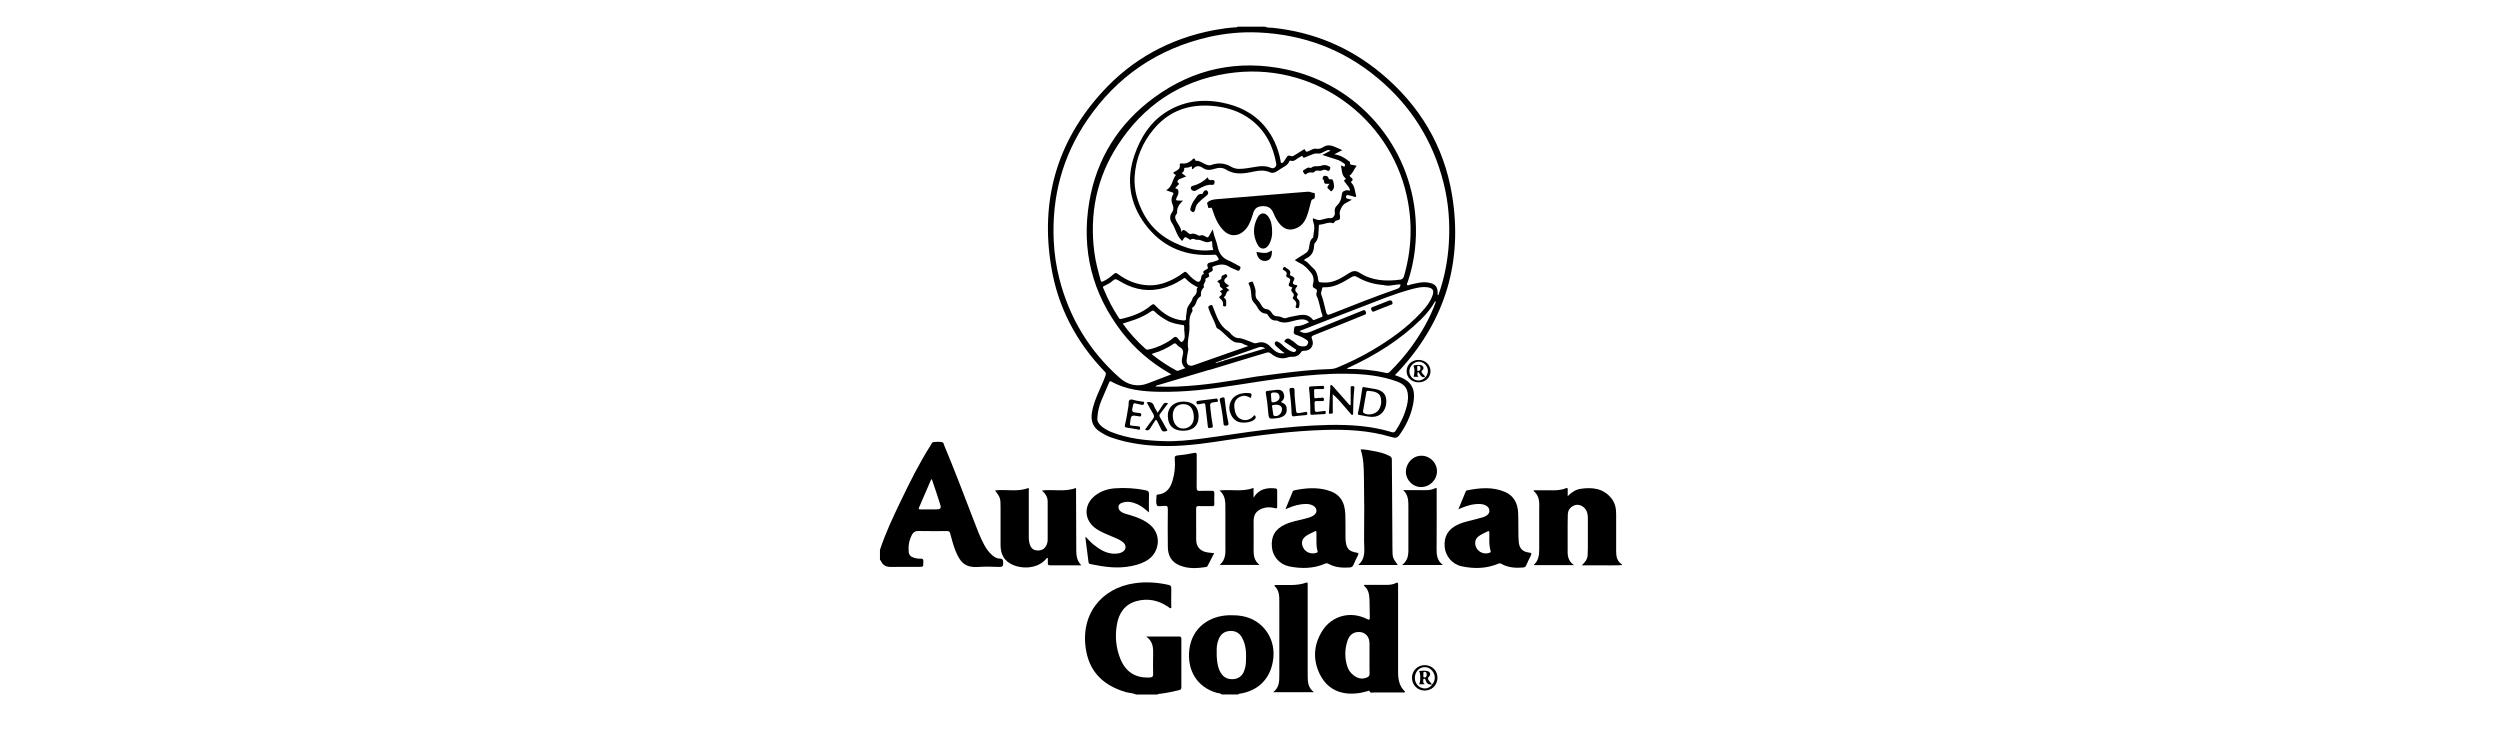 <svg xmlns="http://www.w3.org/2000/svg" viewBox="3699.46 1043.36 340.16 99.21" overflow="visible"><path d="m3859.86 1129.97c-1.15.01-2.31 0-3.46 0-.28 0-.56 0-.98 0 .96.68.96 1.58.94 2.49-.02.87-.02 1.74 0 2.61.01.33-.1.45-.42.47-1.94.11-3.29-.71-4.03-2.51-.62-1.53-.76-3.12-.47-4.74.27-1.53 1.07-2.7 2.65-3.14 1.56-.43 3.01-.11 4.34.79.1.07.2.23.32.17.16-.07.07-.25.07-.38.01-.77-.01-1.54.01-2.31.01-.3-.09-.42-.38-.48-1.53-.34-3.07-.45-4.62-.22-4.54.65-7.5 4.32-6.57 9.27.56 2.98 2.52 4.7 5.36 5.53.47.14.98.13 1.43.34.97 0 1.94 0 2.91 0 .06-.12.17-.08.26-.09.9-.11 1.8-.29 2.68-.51.22-.05.3-.15.3-.38-.01-2.19-.01-4.39 0-6.58.01-.28-.09-.33-.34-.33"/><path d="m3919.36 1118.45c0-1.72 0-3.45 0-5.17 0-.77-.15-1.5-.65-2.12-1.1-1.37-2.59-1.52-4.18-1.29-.67.1-1.23.46-1.76 1 0-.36 0-.63 0-.9 0-.18-.04-.27-.25-.18-.73.31-1.5.29-2.27.28-.69-.01-1.38 0-2.07 0-.02.03-.05.05-.07.08.94.75.78 1.78.78 2.76.01 1.72 0 3.45 0 5.17 0 .79-.08 1.54-.71 2.11-.01.01.01.05.02.06 1.76 0 3.51 0 5.42 0-.88-.6-.88-1.4-.86-2.21.01-.65 0-1.31 0-1.97 0-.9-.01-1.79.02-2.69.02-.55.28-.98.8-1.22.49-.22.96-.11 1.36.22.43.36.57.87.57 1.42 0 1.34 0 2.68 0 4.02 0 .37-.01.74-.03 1.11-.04.53-.35.93-.8 1.35.79 0 1.46.01 2.13 0 1.11-.01 2.22.04 3.33-.03 0-.03 0-.06 0-.09-.62-.41-.78-1.03-.78-1.71"/><path d="m3845.87 1110.2c0-.15.05-.31-.04-.44-1.49.57-3.04.15-4.6.34.49.43.78.91.78 1.51.01 1.74 0 3.47 0 5.21 0 .28-.08.54-.2.78-.24.49-.67.68-1.2.66-.51-.02-.85-.29-1.01-.77-.12-.34-.16-.69-.16-1.05 0-2.08 0-4.16 0-6.24 0-.15.04-.31-.04-.45-1.48.59-3.04.15-4.55.34.71.95.75 1.05.75 2.29 0 1.72-.01 3.45 0 5.17.01 1.04.35 1.92 1.3 2.48 1.31.78 3.64.83 4.88-.6.06-.07.09-.19.25-.14 0 .22.01.45 0 .68-.01.21.05.31.29.31 1.42-.01 2.84 0 4.27 0-.59-.6-.69-1.3-.69-2.04-.01-2.69-.02-5.36-.03-8.04"/><path d="m3852.07 1118.52c-.26.12-.54.17-.83.18-1.19.04-2.12-.55-3-1.25-.39-.31-.7-.69-1.07-1.06-.01.09-.02.13-.02.17.14 1.1.29 2.2.42 3.3.03.23.18.23.32.26 1.59.33 3.19.58 4.83.37.99-.13 1.95-.36 2.82-.89 1.68-1.03 2-3.4.49-4.75-.87-.78-1.92-1.14-3-1.46-.35-.1-.72-.18-1.03-.4-.25-.18-.39-.41-.35-.73.04-.3.27-.42.52-.5.69-.23 1.34-.1 1.99.18.59.26 1.08.66 1.63 1.14 0-.87-.03-1.66.01-2.45.02-.4-.15-.5-.49-.57-1.36-.27-2.74-.36-4.12-.26-.97.07-1.87.35-2.66.94-1.69 1.26-1.63 3.44.13 4.6.67.44 1.41.73 2.15 1.04.49.2.98.4 1.4.71.59.45.52 1.14-.14 1.43"/><path d="m3864.35 1110.14c-.54.01-1.08-.02-1.62.01-.36.02-.45-.1-.45-.45.02-1.45 0-2.9.01-4.36 0-.29 0-.43-.38-.35-.73.16-1.48.27-2.23.34-.32.03-.41.13-.38.44.1 1.02-.01 2.02-.3 3-.29.99-.83 1.75-1.96 1.88-.1.01-.22 0-.22.14.01.45-.14.96.07 1.34.12.22.61.05.93.07.03 0 .06 0 .09 0 .35-.06.45.08.45.44-.02 1.71-.02 3.42 0 5.13.01 1.18.48 2.08 1.65 2.54 1.17.47 2.37.38 3.57.2.1-.02.15-.07.19-.15.29-.57.59-1.13.9-1.73-.33-.04-.61-.06-.88-.1-.99-.14-1.56-.75-1.57-1.7-.01-1.42 0-2.85-.01-4.27 0-.26.08-.35.34-.34.61.02 1.22 0 1.84.01.21 0 .31-.05.3-.28-.02-.5-.02-1 0-1.49-.01-.27-.11-.33-.34-.32"/><path d="m3888.92 1117.94c-.01-2.21-.02-4.41-.04-6.62-.01-1.81-.04-3.61-.04-5.42 0-.26-.09-.38-.3-.49-.7-.38-1.46-.55-2.23-.69-.56-.1-1.13-.23-1.72-.21.41 1.23.43 2.46.45 3.67.05 2.92.06 5.84.02 8.75-.01 1.13.32 2.36-.81 3.31 1.86 0 3.61 0 5.4 0-.73-1.01-.72-1.01-.73-2.3"/><path d="m3877.39 1135.31c.01-4.06 0-8.12 0-12.18 0-.11 0-.23 0-.34 0-.16-.09-.2-.22-.15-1.3.47-2.65.28-3.98.32-.1 0-.23-.05-.35.1.73.63.69 1.49.69 2.35-.01 3.28-.01 6.55 0 9.83 0 .84-.01 1.66-.83 2.3 1.89 0 3.65 0 5.54 0-.82-.62-.85-1.41-.85-2.23"/><path d="m3871.29 1112.52c.55-.19 1.09-.16 1.64-.02.21.05.32.06.31-.21-.01-.73-.01-1.45 0-2.18 0-.23-.1-.28-.3-.3-1.2-.12-2.23.13-2.92 1.27 0-.44 0-.88 0-1.34-1.51.59-3.05.17-4.63.36.82.67.8 1.56.8 2.45-.01 1.59.01 3.19 0 4.78-.01 1.02.18 2.1-.79 2.9 1.84 0 3.59 0 5.44 0-.72-.57-.82-1.28-.81-2.05.02-1.31 0-2.62 0-3.93.01-.91.38-1.42 1.26-1.73"/><path d="m3894.93 1118.02c.02-2.44.01-4.87.01-7.31 0-.26 0-.51 0-.77 0-.12 0-.26-.18-.16-.68.35-1.41.27-2.14.27-.75 0-1.5 0-2.24 0 .74.68.71 1.54.71 2.4-.01 1.74-.01 3.48 0 5.21 0 .93.09 1.87-.86 2.58 1.9 0 3.66 0 5.56 0-.82-.62-.87-1.4-.86-2.22"/><path d="m3890.75 1107.56c-.01 1.08.94 2.06 2.02 2.07 1.22.01 2.22-.96 2.21-2.17 0-1.13-.96-2.09-2.1-2.09-1.17-.01-2.11.96-2.13 2.19"/><path d="m3835.45 1119.36c-.4 0-.75-.25-1.05-.52-.42-.37-.74-.83-1.01-1.32-.6-1.09-1.01-2.26-1.46-3.41-1.31-3.39-2.59-6.8-4-10.16-.06-.15-.08-.38-.26-.42-.39-.09-.79-.06-1.19-.02-.22.02-.28.26-.39.43-1.58 2.49-2.89 5.13-4.16 7.78-1.01 2.11-2.01 4.23-2.74 6.46 0 .46 0 .91 0 1.37.04.04.1.07.12.11.26.62.73.85 1.39.84 1.25-.02 2.51-.01 3.76-.01.64 0 .64 0 .63-.66 0-.03 0-.06 0-.09.03-.27-.08-.39-.36-.37-.33.02-.65-.03-.97-.14-.39-.13-.62-.36-.66-.79-.07-.82.06-1.58.44-2.31.18-.35.44-.53.85-.52 1.32.02 2.65.02 3.97.01.24 0 .32.1.38.3.23.79.41 1.61.72 2.36.6 1.48 1.23 2.36 3.14 2.22.93-.07 1.88-.03 2.82 0 .41.01.55-.11.54-.53-.01-.37-.03-.61-.51-.61m-8.62-6.69c-.71 0-1.42 0-2.13 0-.21 0-.29-.05-.19-.26.55-1.27 1.1-2.55 1.65-3.82.03 0 .07 0 .1 0 .38 1.13.77 2.25 1.12 3.38.18.58.06.7-.55.7"/><path d="m3870.05 1127.73c-1.02-.55-2.12-.68-3.27-.66-2.67.04-5.15 1.62-5.5 4.72-.31 2.76 1.05 5.09 3.78 5.85.21.06.46.02.62.21.6 0 1.2 0 1.79 0 .17 0 .34 0 .51 0 0-.03 0-.05.01-.08 2.71-.36 4.44-2.14 4.72-4.86.24-2.15-.81-4.19-2.66-5.18m-1.06 5.67c-.02.41-.09.82-.23 1.21-.26.71-.77 1.12-1.53 1.16-.7.04-1.28-.23-1.66-.85-.42-.69-.51-1.47-.56-2.25-.01-.17 0-.34 0-.51-.03-.63.02-1.25.27-1.84.27-.64.73-1.04 1.44-1.1.75-.07 1.34.2 1.72.87.58 1.03.6 2.17.55 3.31"/><path d="m3889.69 1134.71c.01-2.89 0-5.78 0-8.67 0-1.04 0-2.08 0-3.12 0-.22-.01-.38-.3-.23-.39.2-.81.25-1.24.25-1.02 0-2.04 0-3.06 0-.02.04-.03.07-.05.11.63.5.73 1.18.76 1.92.04.78 0 1.57.04 2.35.01.36-.04.44-.4.26-2.22-1.13-4.79-.45-6.09 1.66-1.14 1.85-1.28 3.81-.35 5.78.66 1.4 1.76 2.35 3.31 2.63 1.06.19 2.13.07 3.17-.23.1-.03.27-.14.31-.04.14.34.41.2.62.2 1.27.01 2.53.01 3.8 0 .14 0 .28.04.41-.04 0-.04.01-.07 0-.09-.8-.75-.94-1.71-.93-2.74m-4.22.82c-.66.3-1.25.15-1.8-.26-.42-.31-.73-.72-.89-1.23-.37-1.16-.36-2.33.02-3.48.26-.81.8-1.2 1.52-1.21.8-.01 1.38.51 1.46 1.31.01.06.02.11.02.17 0 .7 0 1.39 0 2.09 0 .7-.01 1.4.01 2.09.01.28-.1.42-.34.52"/><path d="m3907.48 1118.54c-.86-.11-1.29-.57-1.37-1.42-.03-.38-.05-.77-.05-1.15-.02-.97.01-1.94-.04-2.9-.07-1.25-.59-2.26-1.79-2.78-1.69-.72-3.42-.55-5.16-.21-.1.02-.15.08-.18.16-.32.78-.65 1.56-1 2.42.18-.08.28-.13.38-.17.83-.34 1.69-.6 2.61-.55.66.04 1.16.36 1.22.8.06.46-.2.78-.91 1.01-.64.2-1.29.34-1.94.51-.5.13-.99.27-1.45.49-1.31.61-1.9 1.63-1.77 3.05.11 1.21 1.02 2.33 2.26 2.6 1.68.37 3.36.35 4.98-.32.17-.07.3-.11.47 0 .92.52 1.92.58 2.94.5.22-.02.36-.1.45-.31.18-.43.38-.86.6-1.27.2-.36.07-.42-.25-.46m-5.3.01c-.95.38-1.96-.26-2-1.27-.01-.37.12-.66.4-.9.39-.33.86-.49 1.3-.72.17-.09.23 0 .22.17 0 .27 0 .54 0 .9-.01.47.02 1.02.16 1.56.03.09.1.19-.08.26"/><path d="m3874.85 1120.42c1.66.34 3.31.32 4.9-.36.15-.07.28-.09.44 0 .92.52 1.92.58 2.94.51.24-.02.38-.12.48-.34.19-.44.39-.89.62-1.31.15-.28.03-.33-.21-.37-1-.17-1.34-.53-1.46-1.53-.03-.24-.03-.48-.03-.72-.01-.98.02-1.97-.02-2.95-.07-1.82-.82-2.84-2.43-3.29-1.49-.42-2.99-.3-4.48.01-.1.02-.19.05-.24.15-.32.78-.64 1.57-1 2.43.71-.31 1.34-.55 2.01-.65.57-.08 1.13-.14 1.68.12.29.14.5.35.53.67.03.34-.17.56-.43.73-.33.21-.7.31-1.07.4-.92.24-1.87.39-2.74.79-1.37.62-1.96 1.61-1.82 3.09.1 1.26 1.03 2.35 2.33 2.62m2.35-4.16c.35-.23.75-.4 1.13-.59.18-.09.26-.04.25.17-.01.31 0 .62 0 .94 0 .51-.01 1.02.14 1.52.03.11.07.2-.1.26-.65.25-1.44.01-1.79-.59-.38-.65-.26-1.3.37-1.71"/><path d="m3893.34 1133.86c-.97-.02-1.75.74-1.76 1.71-.01.97.74 1.74 1.71 1.75.98.01 1.74-.73 1.76-1.71.02-.97-.72-1.73-1.71-1.75m.99 2.61c0 0 0 0 0 0-.44.77-1.59.75-2.12-.05-.36-.54-.31-1.33.12-1.83.48-.56 1.33-.61 1.86-.11.6.56.66 1.46.14 1.99"/><path d="m3894.1 1093.86c0-.86-.7-1.52-1.61-1.53-.93-.01-1.65.67-1.64 1.55.01.86.72 1.51 1.63 1.5.93 0 1.62-.65 1.62-1.52m-2.47.94c-.53-.49-.54-1.26-.03-1.82.55-.53 1.25-.55 1.77-.03.49.49.5 1.23.03 1.75-.5.54-1.25.58-1.77.1"/><path d="m3871.21 1071.41c.79-.03 1.23.24 1.53.97.24.57.52 1.11.94 1.56.5.54 1.09.79 1.84.58.86-.24 1.38-.8 1.7-1.6.27-.66.42-1.36.6-2.04.04-.16.07-.36.26-.41.4-.1.25-.44.28-.67.04-.27-.26-.17-.41-.24-.25-.12-.52-.13-.7-.1-.57.04-1.05.08-1.53.12-3.44.28-6.88.56-10.32.85-.52.04-1.04.05-1.51.35-.33.21-.1.41-.08.62.02.18.04.33.31.24.23-.08.27.12.32.29.33 1.03.74 2.03 1.53 2.82.79.79 1.87.82 2.71.07.27-.24.49-.52.66-.83.29-.51.46-1.07.63-1.62.19-.65.57-.93 1.24-.96"/><path d="m3872.1 1076.66c.36-.57.46-1.22.45-1.69 0-.84-.09-1.47-.45-2.03-.45-.72-1.13-.74-1.53.01-.65 1.22-.65 2.49.01 3.71.38.71 1.09.69 1.52 0"/><path d="m3875.49 1081.54c.18-.29.07-.46-.21-.59-.12-.06-.35-.12-.3-.26.18-.52-.21-.67-.51-.87-.12-.08-.22-.28-.4-.03-.17.24.01.3.14.38.23.14.42.28.28.6-.09.21.09.31.25.38.28.11.34.26.21.55-.24.55-.22.56.37.79-.23.25-.21.46.01.67.18.18.26.37.08.6-.11.14-.04.23.06.32.29.24.49.51.3.92-.04.08-.04.21.08.26.09.04.2.06.29 0 .14-.09.2-.91.07-1.04-.19-.2-.44-.37-.19-.7.09-.12-.04-.25-.12-.33-.24-.24-.28-.47-.04-.74.14-.16.18-.31-.11-.33-.41-.04-.46-.26-.26-.58"/><path d="m3866.72 1082.26c-.13-.09-.23-.16-.33-.24-.45-.31-.48-.58-.04-.92.15-.12.1-.2.04-.32-.07-.14-.17-.16-.27-.08-.18.14-.52.08-.47.51.02.2-.39.23-.55.43.02.03.04.07.07.1.29.23.28.22.27.55 0 .05.07.11.12.16.09.1.25.14.29.31-.13.08-.27.15-.43.24.34.21.39.42.06.64-.15.1-.17.22-.01.34.29.22.46.49.4.87-.02.15.06.19.2.2.15 0 .25-.03.23-.21-.03-.32.11-.69-.25-.93-.04-.03-.11-.11-.05-.14.39-.19.21-.81.75-.9-.17-.15-.3-.27-.46-.41.16-.08.28-.13.43-.2"/><path d="m3863.68 1069.28c-.1-.1-.36 0-.48.2-.06.1-.08.29-.24.27-.54-.06-.7.46-.92.73-.27.32-.47.76-.6 1.22-.12.45.22.36.34.56.22-.12.31-.3.33-.51.07-.62.58-.96.96-1.32.19-.18.45-.32.66-.55.24-.26.06-.49-.05-.6"/><path d="m3877.25 1067c.2-.17.43-.2.68-.17.14.02.29.04.39-.1.13-.18.31-.18.5-.15.2.03.4.04.58-.06.19-.11.37-.08.56.01.19.09.35.18.47-.15.11-.32-.05-.34-.25-.44-.33-.16-.62-.15-.97-.03-.43.15-.96-.07-1.36.29-.03.03-.11-.01-.15-.01-.35-.12-.53.16-.78.27-.22.09-.2.22-.09.39.11.18.2.33.42.15"/><path d="m3861.64 1069.23c.34.27.62 0 .88-.14.57-.32 1.15-.64 1.79-.58.43.04.39-.23.41-.41.03-.25-.24-.26-.39-.24-.28.03-.47 0-.53-.38-.63.6-1.28.98-2.05 1.17-.31.07-.35.38-.11.58"/><path d="m3870.42 1077.64c.1.81.58 1.28 1.24 1.22.6-.05.9-.53.86-1.41-.78.4-.82.4-2.1.19"/><path d="m3880.21 1067.56c-.09-.28-.39-.29-.62-.27-.08.01-.13.29-.2.44.37.06.07.6.46.64.14.01.28 0 .5 0-.09.13-.13.19-.17.25-.31.38.16.47.27.67.13.23.28 0 .36-.1.25-.31.16-.67.09-1.03-.05-.24-.1-.47-.44-.4-.15.03-.2-.04-.25-.2"/><path d="m3880.53 1095.77c-.12.05-.06.18-.06.27-.06 1.12-.12 2.24-.18 3.36 0 .08-.09.22.07.24.12.02.27.03.37-.02.13-.07.07-.23.07-.35 0-.76 0-1.51 0-2.27.49.42.88.85 1.26 1.29.39.45.78.91 1.17 1.36.07.08.13.22.27.15.11-.05.06-.18.07-.27.01-1.09.05-2.19.16-3.28.02-.18.06-.36-.25-.36-.33 0-.24.2-.24.37 0 .74 0 1.48 0 2.23-.18.01-.22-.09-.27-.15-.72-.81-1.43-1.62-2.15-2.43-.09-.08-.15-.2-.29-.14"/><path d="m3857.3 1100.15c-.12-.2-.12-.34.04-.53.36-.45.7-.92 1.06-1.39-.38-.13-.6-.04-.77.28-.18.33-.42.63-.66 1-.18-.33-.37-.58-.47-.87-.16-.49-.47-.65-1.01-.54.29.53.56 1.06.87 1.56.17.27.17.46-.03.71-.38.47-.71.96-1.07 1.45.37.19.56.07.73-.22.22-.39.49-.76.74-1.14.17.11.21.27.28.4.16.31.31.64.47.96.16.34.52.26.71.18.24-.1-.03-.3-.1-.44-.24-.47-.51-.94-.79-1.41"/><path d="m3879.62 1099.28c-.18.04-.37.04-.55.07-.72.11-.72.11-.73-.6 0-.17 0-.34-.02-.51-.02-.22.06-.32.28-.31.26.01.51-.01.77 0 .18.01.25-.05.23-.25-.02-.19-.09-.25-.27-.21-.12.03-.25.02-.38.03 0 0 0-.01 0-.01-.14.02-.28.02-.42.05-.13.03-.24 0-.25-.14-.02-.31-.02-.62-.02-.94 0-.17.14-.16.25-.16.28 0 .57 0 .85 0 .15 0 .28 0 .27-.22-.01-.2-.1-.23-.27-.22-.52.03-1.05.06-1.57.08-.21.01-.23.12-.21.28.12 1.1.18 2.21.17 3.32 0 .13 0 .27.19.26.58-.03 1.16-.06 1.74-.1.18-.01.17-.13.16-.27-.01-.16-.07-.18-.22-.15"/><path d="m3854.91 1098.01c-.28-.05-.56-.1-.84-.14-.29-.05-.65-.23-.86-.12-.26.14-.15.56-.2.86 0 .03-.01.06-.02.08-.14.82-.26 1.65-.46 2.47-.06.23-.02.36.27.39.48.05.95.16 1.43.23.12.02.31.17.35-.12.04-.29-.14-.28-.33-.3-.27-.02-.53-.07-.8-.09-.17-.01-.27-.07-.24-.24.01-.06.01-.11.01-.15.14-1.06.14-1.06 1.18-.88.16.03.3.09.34-.16.04-.25-.09-.27-.29-.29-1.05-.09-1.06-.11-.81-1.1.05-.2.12-.26.32-.2.28.08.58.13.87.2.22.05.26-.08.3-.25.06-.23-.11-.17-.22-.19"/><path d="m3869.91 1100.09c-.45.4-.97.55-1.54.33-.73-.29-.89-.96-.96-1.63-.06-.57.11-1.07.65-1.38.12-.07.26-.11.39-.15.44-.15.82.07 1.21.25.16-.62.14-.64-.45-.68-.32-.02-.63.03-.93.1-.87.2-1.44.84-1.54 1.71-.09.77.36 1.68 1.01 2.03.63.34 1.88.22 2.4-.23.17-.15.22-.36.11-.49-.17-.21-.26.06-.35.14"/><path d="m3864.88 1097.6c-.79.1-1.62.21-2.45.31-.18.02-.19.1-.17.25.02.16.07.23.24.21.21-.04.42-.05.63-.11.26-.08.32.03.34.26.1.94.23 1.88.33 2.83.02.24.11.31.32.23.15-.06.42.07.35-.31-.14-.74-.22-1.48-.31-2.23-.1-.88-.09-.89.79-.99.14-.02.27 0 .22-.21-.05-.15-.04-.31-.29-.24"/><path d="m3877.06 1099.42c-.22.05-.45.09-.67.12-.51.07-.57.02-.6-.48-.06-.86-.21-1.72-.19-2.59.01-.31-.13-.33-.39-.33-.3.01-.32.16-.29.38.15 1.03.25 2.06.28 3.1.01.26.09.45.34.38.59-.06 1.09-.13 1.6-.16.22-.02.2-.12.19-.27-.02-.21-.13-.18-.27-.15"/><path d="m3866.11 1097.82c-.02-.17.04-.44-.3-.38-.27.05-.45.1-.37.45.24 1.03.4 2.08.5 3.14.02.17.07.27.28.24.27 0 .46-.04.37-.44-.22-.99-.37-2-.48-3.01"/><path d="m3886.45 1085.73c.74-.32 1.5-.6 2.25-.9.09-.04.24-.03.23-.2.01-.32-.21-.48-.51-.36-.74.29-1.47.6-2.22.87-.23.09-.22.2-.14.38.08.18.13.32.39.21"/><path d="m3884.4 1099.82c.56.07 1.11.25 1.68.26.06 0 .11 0 .17 0 1-.02 1.74-.78 1.83-1.89.09-1.06-.4-1.69-1.46-1.89-.5-.09-1.01-.16-1.51-.26-.2-.04-.27-.01-.3.2-.15 1.1-.33 2.19-.57 3.27-.03.13-.07.29.16.31m.53-.58c.14-.83.28-1.65.43-2.47.03-.17.09-.28.31-.23.28.06.56.05.84.14.64.21.89.55.88 1.41-.01.25-.09.67-.33 1.03-.4.6-1.43.82-2.03.45-.15-.09-.12-.22-.1-.33"/><path d="m3860.49 1098c-1.3 0-2.15.78-2.13 1.97.01 1.28.77 2 2.08 2 1.35 0 2.11-.7 2.11-1.96-.01-1.29-.75-2.01-2.06-2.01m-.03 3.67c-.84.02-1.43-.72-1.43-1.78 0-.95.56-1.54 1.44-1.54 1-.01 1.4.75 1.43 1.76.02.92-.58 1.54-1.44 1.56"/><path d="m3873.75 1098.07c.05-.05.07-.09.1-.11.38-.29.4-.69.26-1.08-.14-.4-.51-.52-.91-.48-.41.03-.81.12-1.22.14-.27.02-.33.1-.28.37.15.81.25 1.63.31 2.45.08 1.03.08 1.03 1.12.91.15-.02.31-.04.46-.08.6-.17.94-.5.94-1.01.01-.57-.05-.81-.78-1.11m-1.3-.2c-.02-.18-.02-.37-.04-.55-.07-.48 0-.57.54-.56.22.02.48.08.57.37.09.27.07.54-.18.73-.23.18-.5.28-.79.23-.1-.02-.09-.14-.1-.22m.43 2.09c-.15-.03-.16-.13-.18-.25-.05-.34-.1-.67-.15-1-.01-.08-.04-.2.06-.22.32-.06.65-.11.96.03.24.11.32.34.33.47-.01.65-.52 1.07-1.02.97"/><path d="m3894.32 1136.48l.01-.01h-.01z"/><path d="m3893.92 1135.4c.27-.27.11-.67-.28-.74-.35-.07-.72-.05-1.1 0 .23.33.22 1.5.01 1.8.25 0 .5 0 .76 0-.05-.12-.21-.14-.19-.28.02-.16-.09-.39.08-.46.18-.06.24.18.28.31.15.41.43.52.83.45-.13-.15-.25-.3-.38-.45-.16-.21-.28-.37-.01-.63m-.34-.25c-.01.19-.03.39-.28.38-.3-.01-.11-.25-.18-.38.08-.12-.11-.37.18-.38.24 0 .28.19.28.38"/><path d="m3893.04 1094.23c-.14-.19-.28-.32-.01-.54.18-.14.15-.39-.04-.56-.19-.17-.97-.16-1.22.01.25.49.13.99.04 1.49.2 0 .42 0 .66 0-.2-.25-.21-.3-.07-.71.28.31.37.87.95.75-.01-.21-.2-.3-.31-.44m-.57-.41c-.26.03-.17-.18-.16-.29.01-.14-.11-.35.11-.4.25 0 .31.16.31.31 0 .17-.03.36-.26.38"/><path d="m3849.79 1093.94c.15.16.17.28.1.48-.23.69-.54 1.34-.83 2-.44 1-.86 2.01-1.03 3.1-.18 1.11.14 1.99 1.12 2.6.48.31.98.58 1.52.77 2.47.86 5.04 1.16 7.64 1.16 2.82 0 5.61-.44 8.4-.86 4.31-.65 8.62-1.2 12.98-1.33 3.04-.09 6.06.06 9 .94.74.22.89.18 1.32-.45.95-1.39 1.61-2.9 1.82-4.59.18-1.54-.4-2.51-1.83-3.08-.24-.09-.48-.18-.74-.28.27-.29.53-.55.78-.82 6.13-6.78 8.47-14.72 6.99-23.7-1.1-6.7-4.43-12.21-9.65-16.55-4.28-3.56-9.22-5.61-14.76-6.19-.34-.04-.7.03-1.02-.15-.03 0-.06 0-.09 0-.17 0-.34 0-.51 0-.23 0-.46 0-.68 0-.4 0-.8 0-1.2 0-.2 0-.4 0-.6 0-.17 0-.34 0-.51 0-.06 0-.11 0-.17 0-.05.14-.17.08-.25.08-.98.07-1.95.2-2.92.38-5.99 1.14-11.11 3.91-15.22 8.41-6.2 6.79-8.46 14.8-6.95 23.83.91 5.51 3.43 10.24 7.29 14.25m39.81 1.35c1.11.42 1.47 1.07 1.44 2.28-.01.32-.08.65-.15.97-.3 1.23-.83 2.36-1.52 3.41-.13.2-.26.29-.52.21-2.82-.86-5.72-1.04-8.65-.98-2.87.06-5.73.32-8.58.66-2.89.34-5.76.83-8.65 1.2-1.72.22-3.45.4-5.19.34-2.43-.08-4.85-.34-7.14-1.25-.42-.17-.82-.4-1.18-.67-.46-.35-.74-.79-.69-1.21.05-.94.25-1.67.54-2.37.34-.83.71-1.64 1.06-2.47.08-.2.16-.23.34-.12 2.03 1.13 4.26 1.34 6.52 1.38 3.5.06 6.95-.36 10.39-.91 2.51-.4 5.02-.78 7.55-1.08 2.5-.29 5.01-.51 7.53-.47 2.34.03 4.67.25 6.9 1.08m-19.62-13.45c-.08-.24-.22-.17-.37-.11-.14.05-.35.09-.22.31.32.57.28 1.21.37 1.82.04.3.16.53.37.74.13.13.25.28.34.44.28.49.56.95 1.21.99.21.01.31.21.4.36.22.36.51.59.95.58.08 0 .18-.01.25.03 1.02.57 1.97-.02 2.95-.15.5-.07.95-.06 1.35.35-.55.28-1.08.52-1.67.53-.42.01-.36.31-.38.52-.03.24-.15.53.25.66.47.15.93.35 1.35.62.2.13.39.25.3.53-.08.27-.23.42-.55.43-.4.01-.74-.04-1.04-.34-.24-.24-.54-.42-.82-.61-.29-.21-.58-.13-.76.17-.1.17.05.2.13.25.41.28.83.55 1.23.84.09.06.27.1.19.27-.08.15-.23.22-.4.18-.45-.11-.81-.39-1.16-.68-.26-.22-.48-.48-.79-.65-.17-.09-.37-.19-.49-.01-.12.17-.06.36.12.53.36.31.69.66 1.17.96-.58.12-.99-.04-1.35-.32-.23-.17-.43-.38-.62-.58-.5-.52-1.08-.7-1.77-.48-.2.07-.38.06-.57-.03-.38-.16-.77-.3-1.15-.44-.28-.1-.55-.19-.86-.19-.36-.01-.66-.25-.92-.49-.16-.15-.27-.35-.45-.46-1.24-.76-1.57-2.08-2.07-3.3-.07-.16-.07-.31-.34-.22-.27.09-.34.17-.24.47.28.87.78 1.64 1.05 2.51.02.05.04.12.09.14.87.47 1.4 1.36 2.28 1.84.41.22.88.04 1.27.3.18.12.41.17.71.29-.93.33-1.78.62-2.63.92-1.62.57-3.24 1.14-4.86 1.71-.54.19-.96-.12-.91-.7.03-.42.13-.84.19-1.26.01-.07.06-.14.05-.21-.25-1.05.2-2.06.15-3.11-.03-.64-.06-1.41.37-2.03.06-.09.04-.18.02-.28-.02-.09-.07-.23.03-.28.59-.33.43-1.18 1.05-1.48.06-.03.1-.15.09-.22-.03-.39.07-.73.36-1 .03-.03.07-.09.06-.11-.22-.39.29-.63.19-1-.03-.11.07-.17.18-.21.26-.09.42-.2.27-.52-.08-.18.15-.22.26-.28.22-.12.38-.23.25-.52-.07-.14.02-.23.17-.28.7-.23 1.38-.39 2.08.06.34.22.75.33 1.12.52.24.12.29-.02.37-.18.08-.16.16-.29-.08-.41-.52-.26-1.02-.58-1.55-.8-.84-.35-1.26-1.07-1.41-1.85-.14-.72-.46-1.35-.6-2.05-.02-.08-.03-.15-.07-.3-.19.34-.35.62-.5.9-.1.19-.21.25-.4.12-.25-.17-.51-.31-.83-.17-.14.06-.27-.07-.4-.12-.26-.09-.47-.23-.8-.11-.26.1-.49-.23-.71-.39-.25-.18-.43-.25-.62.14-.04-.72-.59-1.16-.8-1.77-.08-.22-.06-.45.1-.64.06-.07.13-.18.12-.27-.04-.68.32-1.14.8-1.61-.2 0-.41-.01-.61 0-.36.02-.39-.12-.25-.41.09-.18.19-.36.22-.55.05-.32.05-.64-.4-.69.04-.2.22-.28.32-.41.09-.11.3-.17.04-.38-.17-.14-.02-.38.2-.48.29-.12.57-.23.91-.36-.21-.16-.39-.3-.6-.45.18-.16.38-.31.33-.61-.02-.15.15-.13.26-.13.21 0 .4-.04.61-.14.37-.17.06.29.25.32.03 0 .07.01.08-.01.41-.51.88-.46 1.36-.13.5.35 1.01.28 1.53.12.56-.18 1.12-.22 1.64.11 1.25.78 2.56.5 3.87.23.71-.15 1.39-.18 2.08.13.48.21.91-.11 1.28-.37.48-.35 1.12-.53 1.36-1.16.01-.04.1-.08.14-.07.54.22.82-.28 1.22-.44.17-.07.35-.38.53.01.06.12.18 0 .26-.03.33-.12.66-.25.99-.39.24-.1.48-.15.74-.11.43.07.74-.25 1.11-.38.18-.06.35-.21.58 0-.34.18-.67.35-1.09.57.72.23 1.35.46 1.99.64.36.1.63.31.93.49.17.11.21.23.12.39-.11.19-.21-.03-.32-.03-.05 0-.1-.03-.19-.06.16.61.05 1.27.59 1.72.04.04.12.12.02.17-.35.19-.08.34.02.49.21.33.55.57.6 1-.17.12-.3-.05-.46-.01-.51.12-.64.24-.68.78-.04.52-.29.98-.62 1.3-.35.33-.34.64-.3 1.02.04.31-.26.74-.56.7-.4-.05-.75.09-1.12.18-.52.13-.52.13-1.29-.16-.07.23.02.46.08.65.22.66-.01 1.29-.06 1.94 0 .01 0 .03-.01.04-.53.38-.45.99-.58 1.52-.07.29-.24.49-.51.65-.46.27-.91.58-1.4.89.25.15.46.31.69.41.64.27 1.08.8 1.5 1.3.35.41.46.98.29 1.52-.1.32-.02.52.28.64.25.09.31.26.22.5-.06.18-.08.36.01.54.39.82.44 1.73.76 2.57.06.17.01.23-.14.28-.31.11-.61.24-.91.36-.09.04-.18.08-.26-.03-.52-.67-1.23-.73-1.99-.57-.55.12-1.12.18-1.66.37-.14.05-.27.01-.41-.05-.25-.11-.5-.19-.78-.2-.32-.01-.56-.15-.72-.44-.16-.28-.38-.49-.73-.53-.33-.03-.52-.23-.68-.51-.16-.29-.34-.55-.58-.79-.24-.25-.25-.6-.23-.92.05-.5-.17-.92-.32-1.36m1.64 8.92c-.67.2-1.26.38-1.85.56-1.24.36-2.48.72-3.72 1.08-.13.09-.29.12-.44.14s0 0 0 0c-.11.06-.22.11-.34.09s0 0 0 0c-.12.09-.25.13-.45.04.18-.05.32-.08.45-.12.11-.04.22-.08.33-.12.11-.07.22-.13.36-.13 1.59-.57 3.18-1.14 4.78-1.69.25-.08.54-.07.88.15m-11.63-24.96c.09.54-.3.7-.66.91-.07.04-.14.09-.23.14.07.18.26.22.36.33-.52.63-.45 1.6-1.33 2.06.35.12.58.22.82.29.19.05.23.14.13.3-.31.5-.24.99-.02 1.52.11.27.08.64-.12.9-.37.47-.29 1.05-.05 1.4.5.73.63 1.64 1.24 2.3.05.05.09.11.15.19.06-.05.08-.06.1-.08.31-.52.31-.52.82-.2.09.06.19.19.3.1.31-.25.6.06.86.03.64-.07 1.17.59 1.84.21.19-.1.19.1.2.22.01.31.03.62.16.96-1.2.12-2.36.08-3.5-.29-2.55-.82-4.68-2.2-5.98-4.63-.85-1.58-1.34-3.29-1.23-5.08.15-2.43 1.05-4.62 2.63-6.49 2.04-2.42 4.71-3.37 7.83-3.13 1.98.15 3.83.7 5.42 1.93 1.95 1.52 2.98 3.57 3.39 5.97.06.37-.33.72-.7.55-1.11-.5-2.18-.09-3.27.04-.73.09-1.47.22-2.17-.2-.85-.5-1.77-.58-2.71-.24-.25.09-.46.03-.69-.06-.47-.16-.86-.56-1.4-.51-.02 0-.06-.01-.06-.03-.15-.57-.4-.13-.54-.02-.37.3-.76.48-1.25.41-.15-.01-.38-.03-.34.2m19.26 17.67c-.11-.29.08-.61.12-.91.02-.11.12-.11.2-.11 1.45.07 2.61-.67 3.78-1.38.3-.18.5-.18.79-.01 1.08.64 2.26.98 3.51 1.08.48.12.96.12 1.44 0 .31 0 .61-.12.94-.07-.03.28-.12.47-.42.58-3.07 1.06-6.09 2.27-9.11 3.46-.35.14-.48.11-.59-.26-.23-.8-.35-1.61-.66-2.38m10.76-2.06c-1.93.25-3.83.17-5.52-.91-.6-.39-.98-.29-1.51.05-.77.5-1.56 1-2.48 1.19-.47.09-.93.08-1.4.03-.18-.02-.22-.09-.26-.29-.09-.61-.2-1.22-.73-1.66-.41-.34-.68-.84-1.22-1.04.1-.17.25-.23.38-.3.71-.34.96-.95 1-1.69.01-.11.01-.26.07-.32.67-.66.49-1.52.57-2.32.02-.16.01-.22.19-.23.57-.03 1.11-.4 1.71-.19.09.03.15-.07.21-.13.08-.08.16-.22.25-.23.71-.03.52-.52.48-.93-.04-.4.36-1.19.72-1.39.29-.16.59-.32.94-.51-.23-.06-.4-.11-.56-.14-.18-.04-.27-.11-.23-.32.05-.24.22-.18.37-.15.25.05.5.12.74.2.2.07.31.04.24-.2-.17-.56-.15-1.2-.6-1.66-.05-.05-.1-.17-.08-.18.57-.41-.12-.53-.18-.8 0-.01-.01-.02-.01-.03.46-.34.59-.89.96-1.34-.23-.05-.4-.1-.58-.12-.19-.03-.38-.02-.32-.31.02-.13-.13-.17-.21-.24-.54-.42-1.12-.78-1.94-.89.43-.23.73-.38 1.09-.57-.45-.2-.85-.39-1.25-.54-.42-.15-.84-.17-1.27.09-.32.19-.64.34-1.08.26-.33-.07-.66.21-.99.33-.2.07-.37.16-.45-.14-.06-.21-.19-.1-.29-.03-.39.24-.78.47-1.16.72-.18.12-.36.19-.56.1-.27-.13-.42-.02-.54.22-.09.17-.23.33-.33.5-.09.14-.22.27-.37.23-.12-.03-.09-.22-.11-.34-.33-1.72-1.02-3.28-2.14-4.63-1.54-1.84-3.57-2.81-5.88-3.25-2.7-.52-5.25-.17-7.58 1.32-2.15 1.38-3.43 3.43-4.26 5.8-1.18 3.39-.66 6.62 1.43 9.43 2.09 2.82 5.03 4.28 8.63 4.19.27-.01.54-.02.81-.03.14-.01.24.03.32.15.38.52.37.56-.26.74-.16.05-.32.12-.49.14-.4.06-.67.19-.48.68.09.24-.17.26-.29.34-.18.13-.45.18-.26.49.01.02.02.08.01.08-.55.15-.19.89-.69 1.07-.23.01-.39-.14-.57-.26-.39-.27-.72-.6-1.03-.96-.15-.17-.25-.2-.44-.05-.34.26-.69.49-1.06.7-1.17.66-2.41 1.1-3.77 1.04-1.55-.07-2.93-.64-4.16-1.56-.23-.17-.35-.13-.53.03-.43.37-.87.73-1.4.97-.13.06-.25.16-.36-.02s0 0 0 0c-.35-1.29-.71-2.57-.88-3.9-.68-5.23.3-10.12 3.17-14.56 3.5-5.42 8.47-8.76 14.86-9.77 11.74-1.86 22.11 5.94 24.47 16.61.82 3.72.68 7.4-.4 11.05-.12.22-.21.34-.46.38m-40.21.82c.38-.19.77-.39 1.08-.68.26-.25.45-.23.76-.04 1.67 1.05 3.47 1.56 5.45 1.2 1.19-.22 2.27-.71 3.29-1.37.11-.07.23-.26.4-.07.48.52 1.05.89 1.69 1.19-.15.07-.18.24-.17.36.05.4-.16.67-.42.91-.15.14-.16.32-.23.48-.22.49-.69.83-.71 1.48 0 .27-.12.61-.1.92.02.31-.07.37-.39.35-1.54-.13-2.71-.93-3.75-1.99-.21-.21-.29-.34-.64-.04-1.16 1-2.58 1.49-4.05 1.83-.25.06-.3-.12-.38-.25-.78-1.19-1.43-2.45-1.97-3.77-.04-.09-.08-.18-.12-.27 0-.17.15-.18.26-.24m4.14 4.6c.76-.28 1.49-.63 2.15-1.1.2-.14.32-.15.49.03.49.5 1.08.87 1.69 1.22.71.4 1.5.5 2.28.63.11.3-.01.62.08.92 0 .4.14.82-.16 1.19-.15.19-.26.27-.45.04-.18-.22-.38-.54-.6-.56-.21-.02-.46.28-.69.44-.89.58-1.83 1.02-2.87 1.25-.18.04-.36.1-.52-.05-1.15-1.04-2.2-2.17-3.11-3.45.59-.19 1.15-.36 1.71-.56m2.47 4.6c.98-.27 1.88-.71 2.72-1.27.16-.11.27-.11.4.03.12.14.25.29.41.37.5.26.59.62.45 1.15-.16.6-.25 1.23.36 1.74-.37.13-.67.24-.97.35-.12.05-.22-.01-.32-.06-1.09-.59-2.11-1.27-3.09-2.03-.17-.12-.24-.21.04-.28m7.5 2.28c.08-.02.17-.03.25-.05 1.57-.48 3.15-.96 4.72-1.44.96-.29 1.93-.57 2.9-.87.24-.07.4-.06.61.11.7.59 1.49.84 2.4.5.13-.05.28-.05.42-.05.55.02.99-.15 1.29-.64.11-.19.3-.18.49-.18.81-.01 1.34-.78 1.01-1.53-.16-.37-.06-.48.28-.61 2.26-.89 4.51-1.81 6.76-2.72.2-.08.39-.12.26-.44-.12-.33-.28-.23-.49-.15-2.34.95-4.7 1.88-7.03 2.86-.58.24-1.05.22-1.5-.1 2.8-1.09 5.63-2.2 8.46-3.28 2.16-.83 4.3-1.72 6.54-2.34.8-.22 1.62-.45 2.47-.32.65.1.86.42.65 1.05-.31.92-.92 1.67-1.57 2.37-1.94 2.09-4.23 3.71-6.67 5.15-1.52.9-3.11 1.66-4.74 2.34-.33.14-.67.2-1.03.21-2.16.06-4.31.29-6.45.56-1.18.15-2.36.31-3.55.46-1.02.17-2.04.34-3.06.51-1.61.26-3.22.49-4.85.65-1.92.19-3.85.28-5.79.19.1-.18.29-.18.44-.22 2.26-.68 4.52-1.35 6.78-2.02m27.67-3.26c-.9 1.25-1.91 2.4-3 3.49-.17.17-.31.21-.56.16-1.72-.39-3.47-.56-5.28-.54.09-.17.24-.19.36-.24 3.58-1.67 6.9-3.73 9.73-6.52.74-.73 1.4-1.54 1.91-2.45.03.03.06.06.09.09s0 0 0 0c-.78 2.16-1.91 4.14-3.25 6.01m-44.19-30.75c4.03-5.92 9.58-9.71 16.58-11.31 2.21-.5 4.47-.71 6.73-.61 6.09.27 11.53 2.29 16.23 6.21 4.53 3.78 7.52 8.55 8.96 14.28.68 2.7.88 5.44.71 8.21-.15 2.42-.61 4.79-1.44 7.07-.03-.03-.06-.06-.09-.1.07-1.03-.26-1.48-1.28-1.64-.83-.14-1.64.1-2.44.28-.13.03-.29.16-.4.06-.14-.13.02-.29.06-.43.93-2.78 1.26-5.63 1.07-8.54-.68-10.12-7.96-18.3-17.5-20.35-6.59-1.42-12.71-.16-18.15 3.86-4.77 3.52-7.75 8.26-8.75 14.12-1.11 6.53.38 12.48 4.44 17.74 1.74 2.25 3.87 4.08 6.34 5.52.11.06.22.13.38.23-1.09.42-2.14.81-3.18 1.22-1.43.56-2.75.22-3.83-.73-4.12-3.64-6.86-8.16-8.22-13.49-.44-1.71-.69-3.45-.77-5.22-.27-5.95 1.19-11.45 4.55-16.38"/></svg>